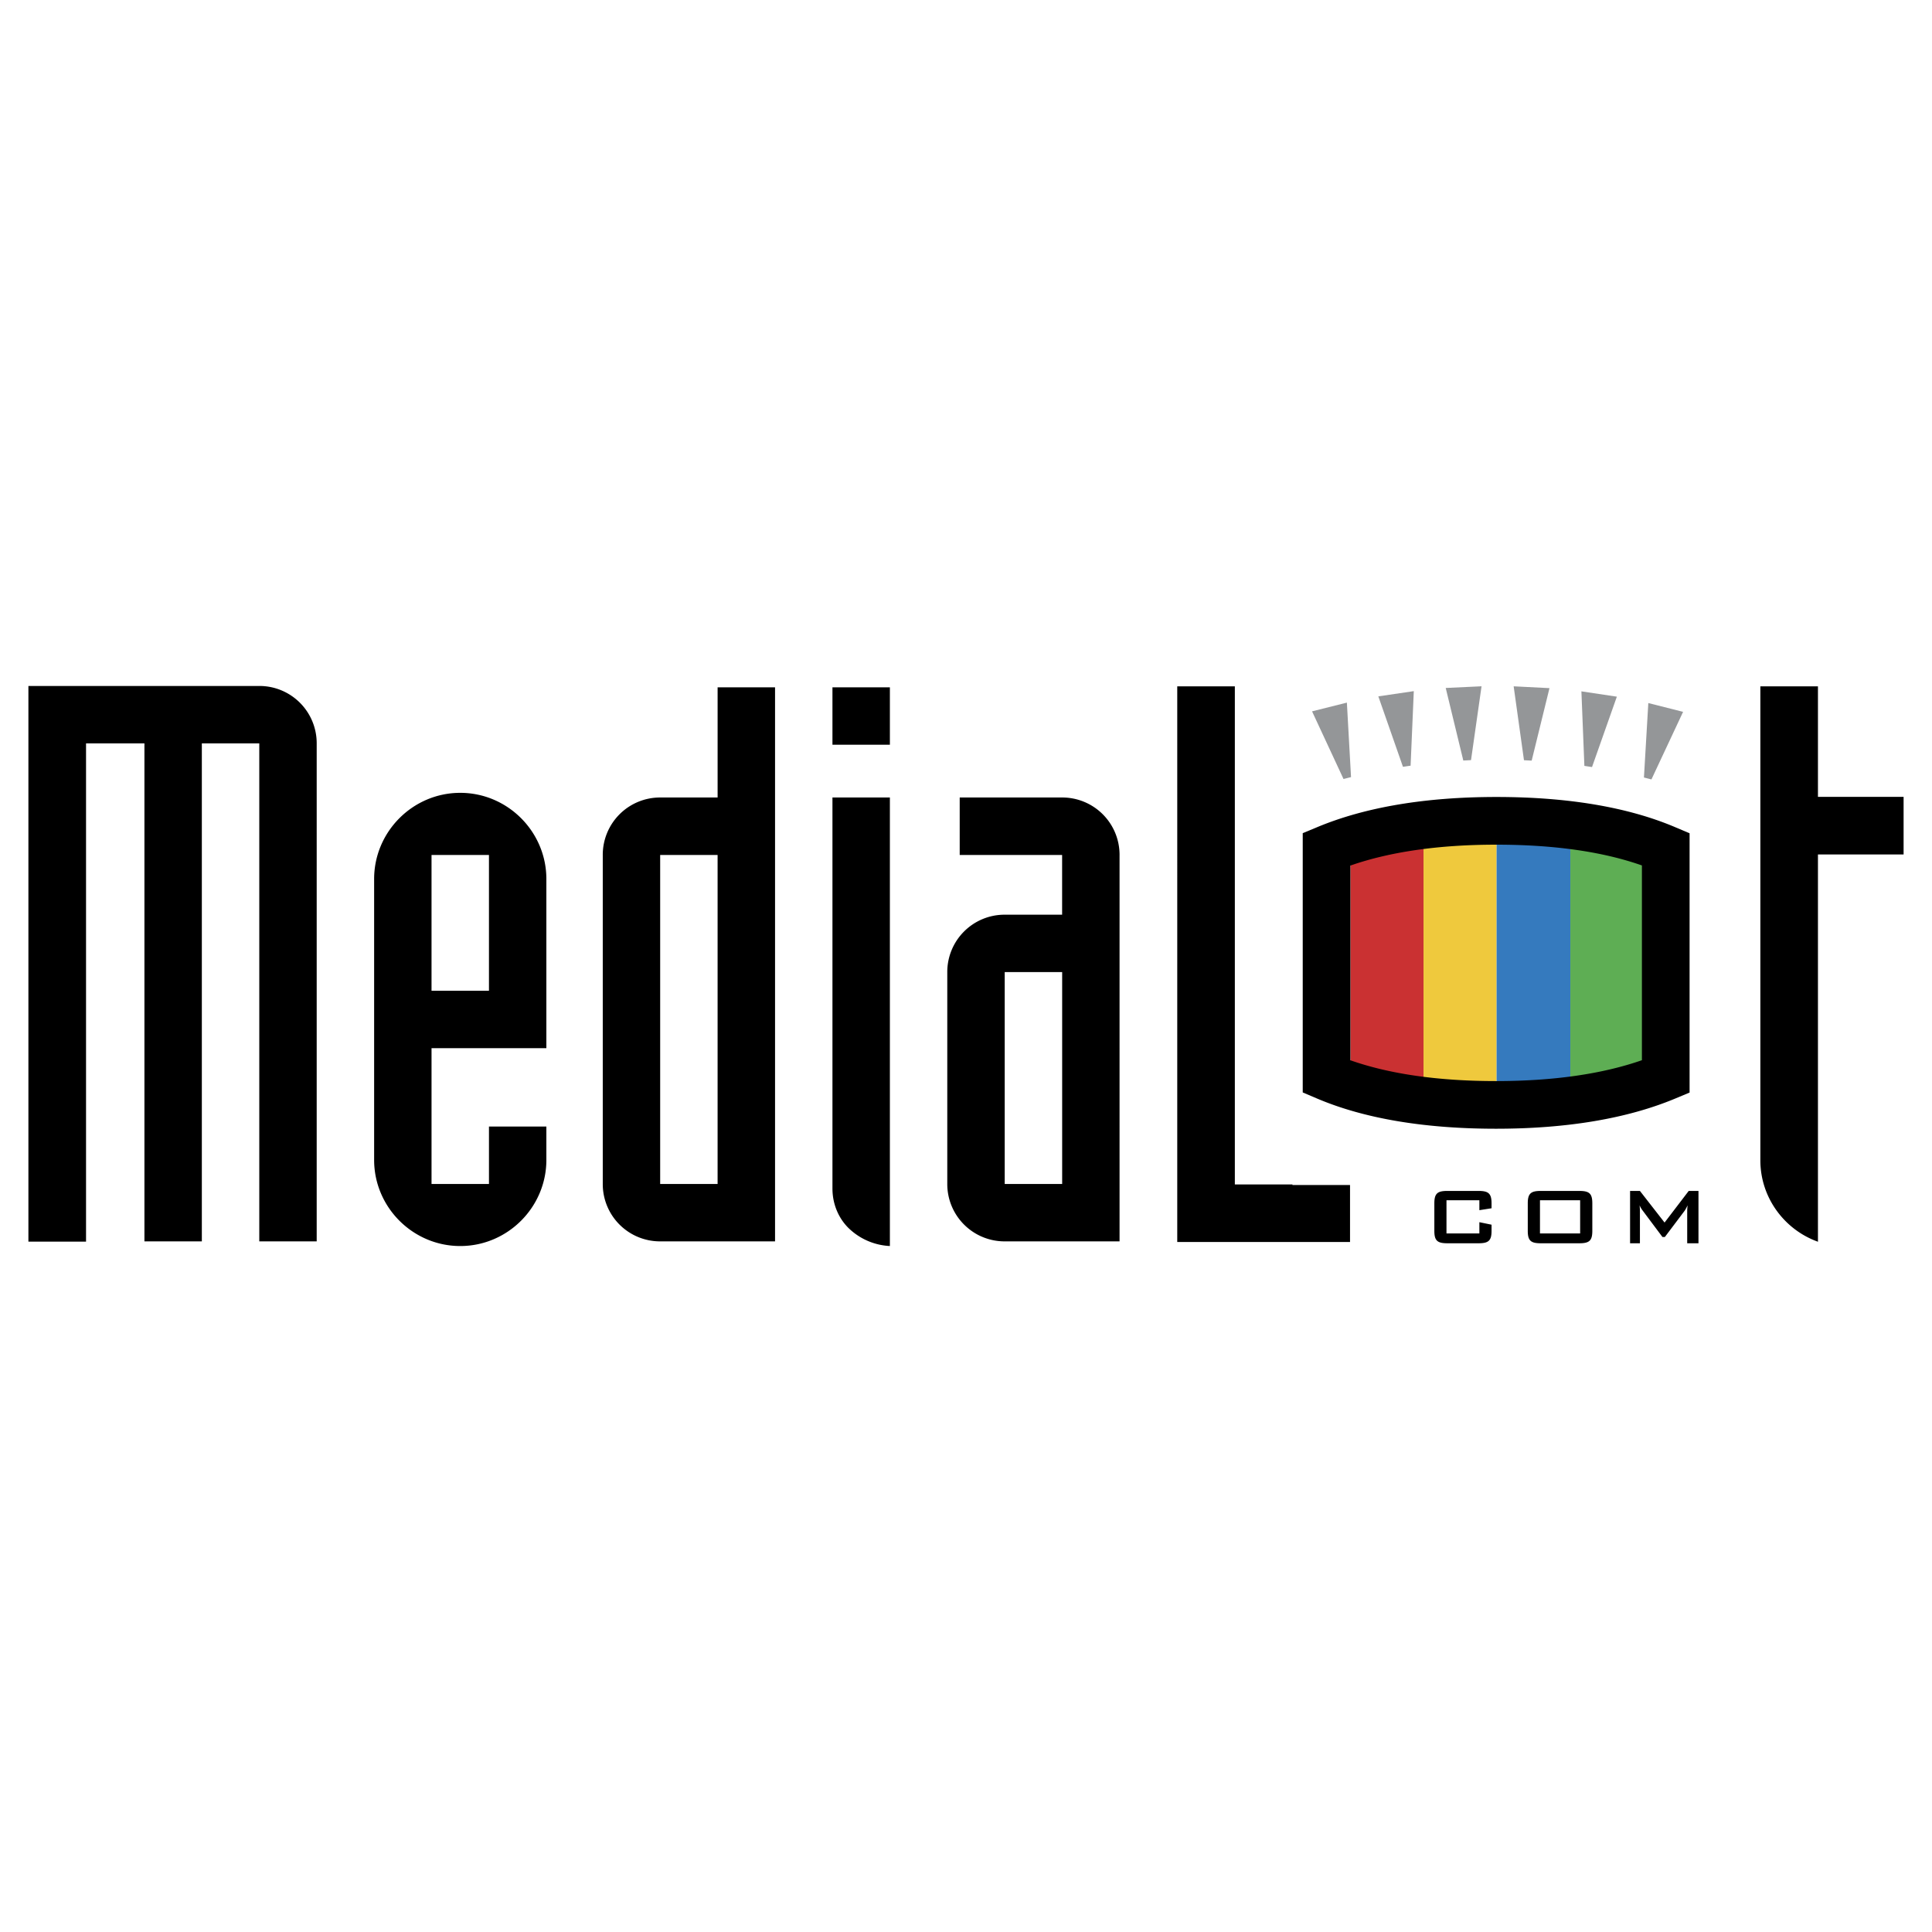 <svg xmlns="http://www.w3.org/2000/svg" width="2500" height="2500" viewBox="0 0 192.756 192.756"><g fill-rule="evenodd" clip-rule="evenodd"><path fill="#fff" d="M0 0h192.756v192.756H0V0z"/><path d="M43.054 85.299h5.73v13.547h-5.73V85.299zm-5.727 30.426c0 4.723 3.868 8.592 8.592 8.592s8.592-3.869 8.592-8.592v-3.33h-5.727v5.732h-5.73v-13.551h11.457V87.7c0-4.726-3.868-8.598-8.592-8.598s-8.592 3.873-8.592 8.598v28.025zM65.865 85.299h5.73v32.828h-5.73V85.299zm11.462-16.726h-5.731v10.993h-5.73a5.719 5.719 0 0 0-5.728 5.733v32.828a5.714 5.714 0 0 0 5.728 5.725h11.461V68.573zM88.784 124.316a6.35 6.35 0 0 1-4.029-1.701c-1.082-1.01-1.701-2.48-1.701-4.027V79.566h5.73v44.75zm-5.73-55.743h5.73v5.73h-5.73v-5.73zM100.24 96.986h5.732v21.141h-5.732V96.986zm11.459-11.687a5.72 5.72 0 0 0-5.73-5.733H95.75v5.733h10.218v5.96h-5.729a5.717 5.717 0 0 0-5.729 5.727v21.141a5.718 5.718 0 0 0 5.729 5.725h11.459V85.299h.001zM144.316 119.75v3.309h3.281v-1.121l1.215.25v.621c0 .982-.314 1.232-1.297 1.232H144.4c-.982 0-1.295-.25-1.295-1.232v-2.756c0-.98.312-1.234 1.295-1.234h3.115c.982 0 1.297.254 1.297 1.234v.496l-1.215.191v-.99h-3.281zM153.643 119.75h4.008v3.309h-4.008v-3.309zm-1.217.303v2.756c0 .982.316 1.232 1.295 1.232h3.848c.984 0 1.297-.25 1.297-1.232v-2.756c0-.98-.312-1.234-1.297-1.234h-3.848c-.979-.001-1.295.253-1.295 1.234zM162.633 118.818h.982l2.459 3.156 2.41-3.156h.973v5.223h-1.125v-3.229c0-.102.01-.285.041-.557-.111.23-.213.424-.301.547l-1.967 2.611h-.244l-1.963-2.623a2.499 2.499 0 0 1-.316-.535c.021.213.033.383.033.557v3.229h-.982v-5.223zM117.455 68.477h5.746v49.695h5.746v.057h5.746v5.687h-17.238V68.477zM181.369 123.885c-3.332-1.193-5.738-4.391-5.738-8.121V68.477h5.746v11.025h8.545v5.747h-8.545v38.703l-.008-.067z"/><path fill="#5eae54" d="M156.674 83.737h7.363v24.915h-7.363V83.737z"/><path fill="#efc93d" d="M149.316 108.656h-7.291V83.734l7.291.003v24.919z"/><path fill="#ca3132" d="M142.025 108.652h-7.289l-.004-24.918h7.293v24.918z"/><path fill="#357abe" d="M149.316 83.737h7.358v24.915h-7.358V83.737z"/><path d="M167.121 82.522c-4.703-1.995-10.699-3.007-17.826-3.007-7.068 0-13.074 1.01-17.854 3.001l-1.467.609v25.868l1.451.617c4.703 1.994 10.703 3.004 17.834 3.004 7.064 0 13.068-1.01 17.848-2.998l1.463-.611V83.137l-1.449-.615zm-32.389 23.263V86.356c3.965-1.381 8.848-2.083 14.562-2.083 5.748 0 10.621.699 14.52 2.072v19.432c-3.963 1.381-8.844 2.082-14.555 2.082-5.753 0-10.624-.701-14.527-2.074zM25.869 68.439H2.834v55.439h5.75V74.167h5.826v49.684h5.728V74.167h5.731v49.684h5.728V74.167a5.715 5.715 0 0 0-5.728-5.728z"/><path fill="#949698" d="M134.379 70.1l-3.475.871 3.139 6.75.75-.189-.414-7.432zM141.055 68.955l-3.539.521 2.457 7.028.763-.112.319-7.437zM147.814 68.471l-3.574.168 1.754 7.239.77-.04 1.05-7.367zM154.592 68.656l-3.574-.182 1.029 7.373.769.04 1.776-7.231zM161.314 69.507l-3.537-.531.297 7.437.762.117 2.478-7.023zM167.922 71.021l-3.469-.877-.437 7.428.748.192 3.158-6.743z"/></g></svg>